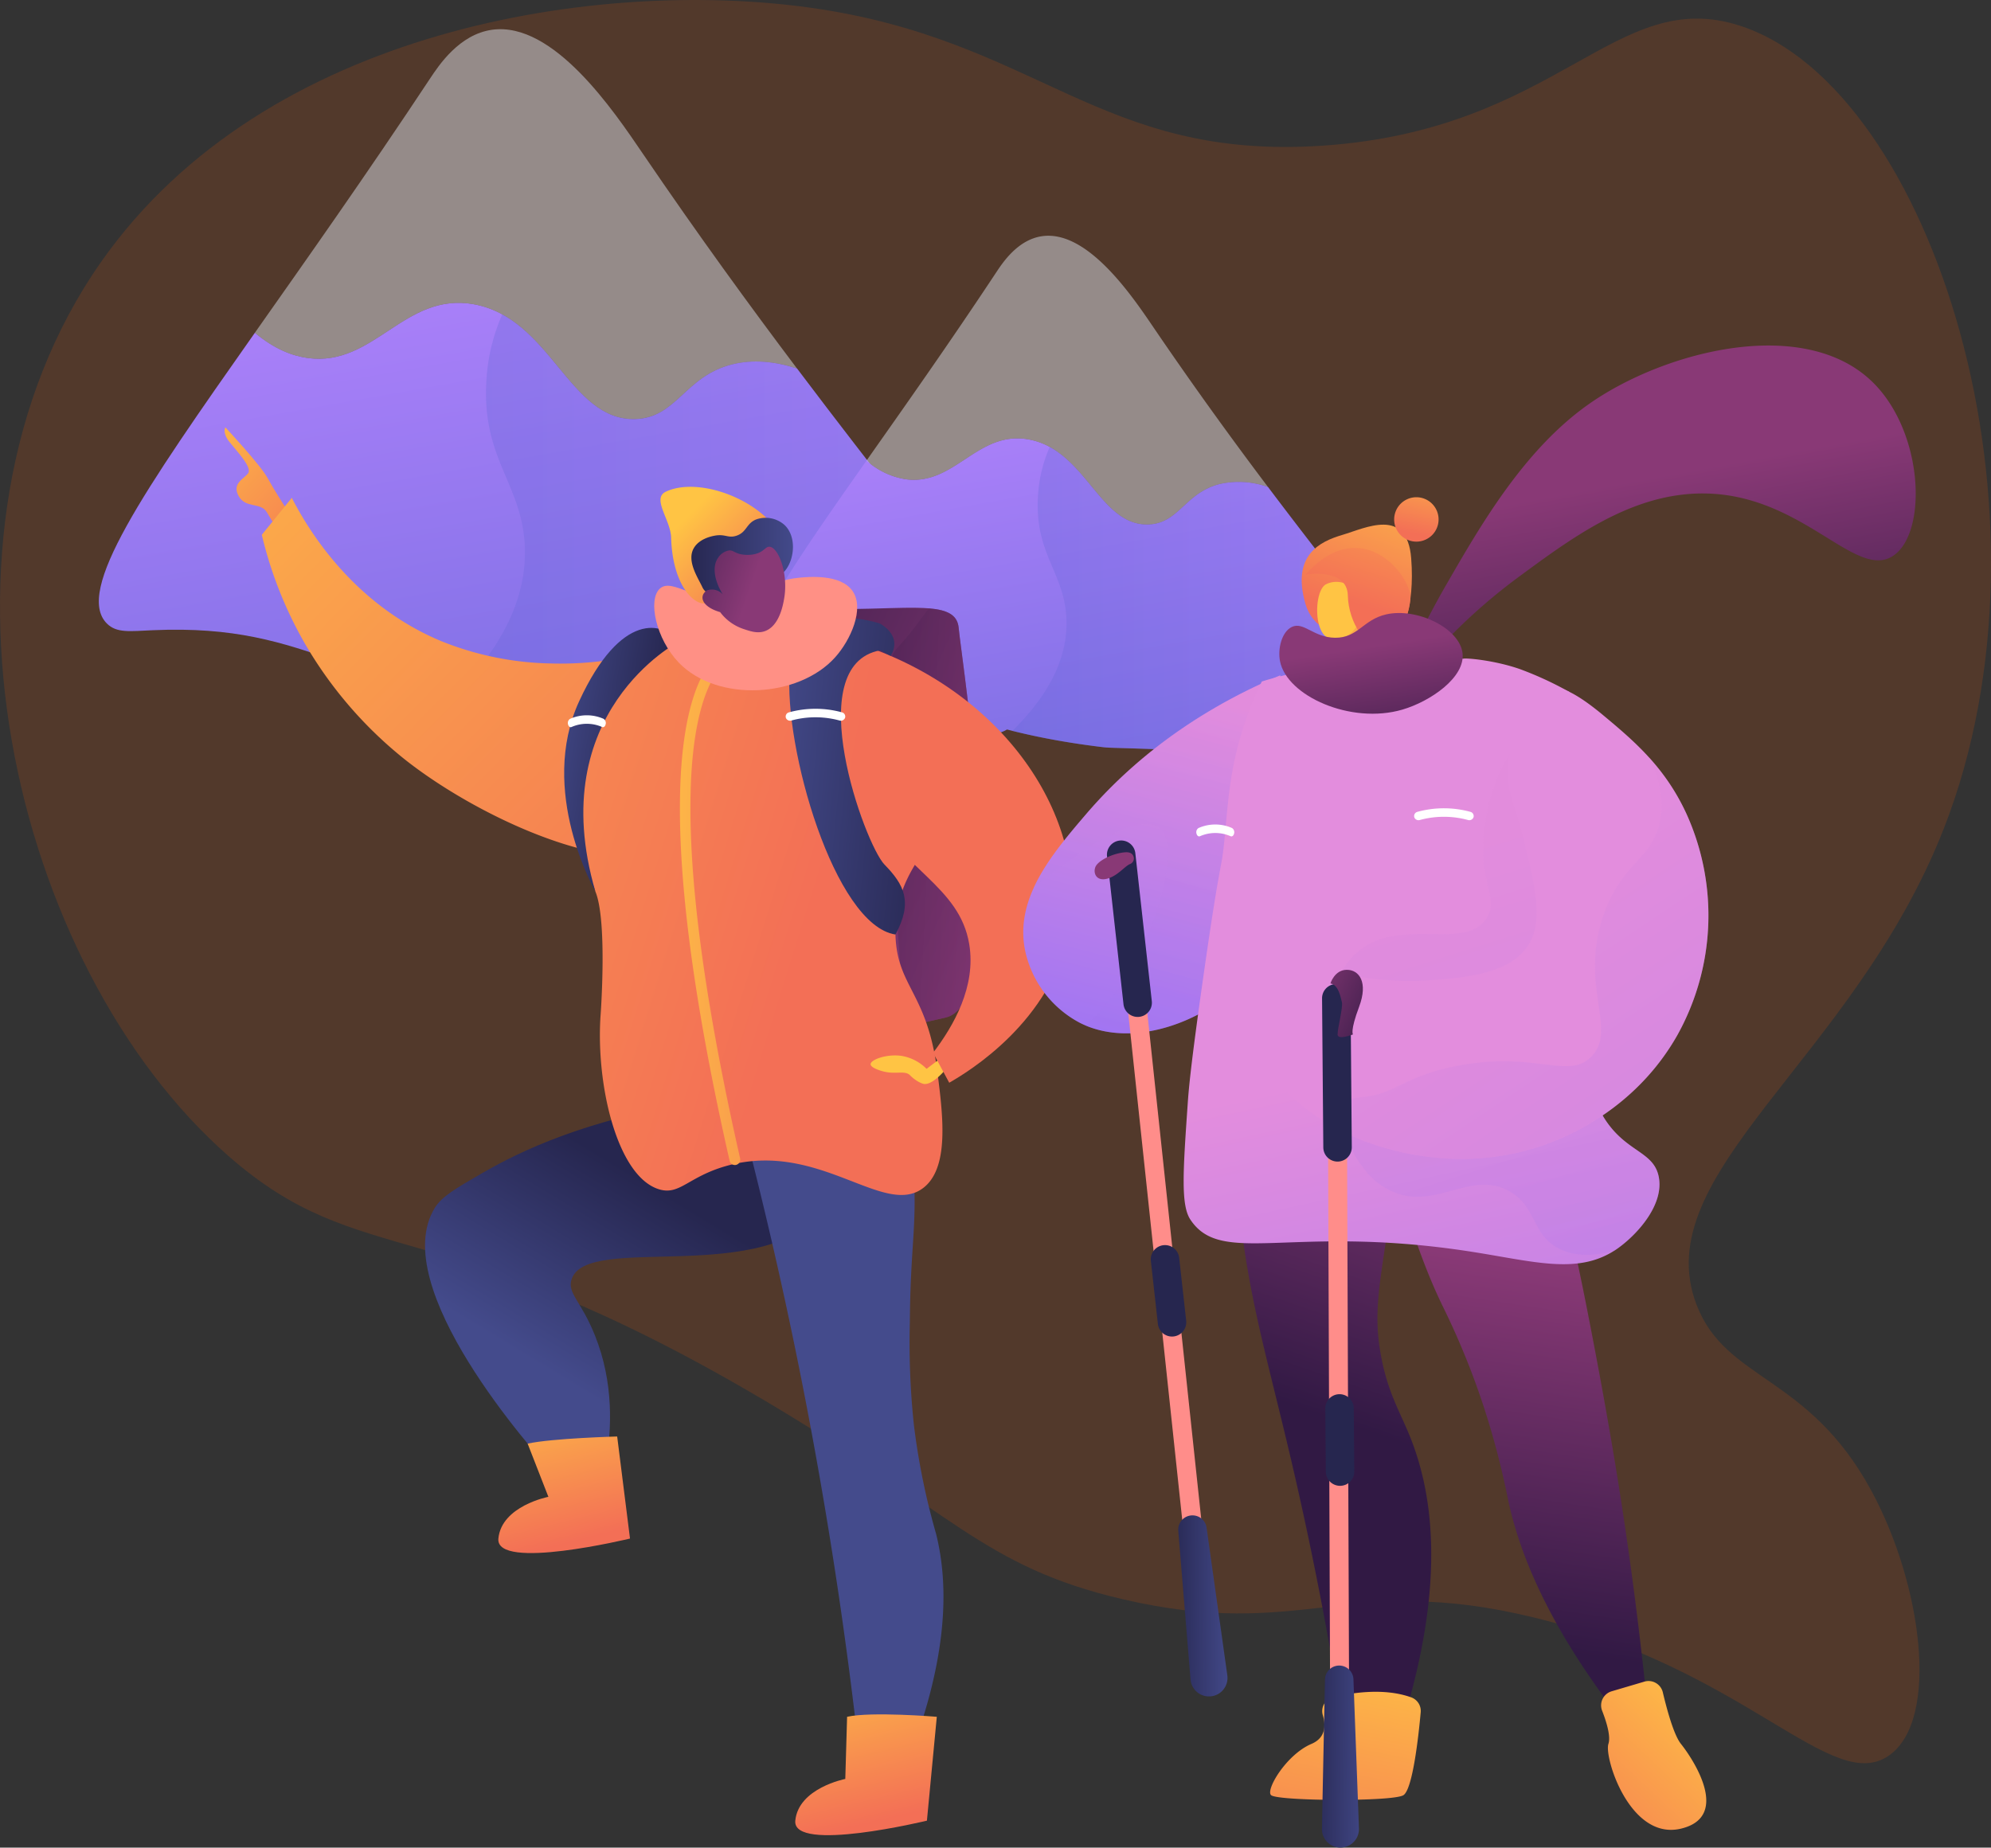 <svg id="Group_17159" data-name="Group 17159" xmlns="http://www.w3.org/2000/svg" xmlns:xlink="http://www.w3.org/1999/xlink" width="515.253" height="478.261" viewBox="0 0 515.253 478.261">
  <rect x="0" y="0" width="515.253" height="478.261" fill="#333333" stroke="none"/>
  <defs>
    <linearGradient id="linear-gradient" x1="0.223" y1="0.037" x2="0.828" y2="1.585" gradientUnits="objectBoundingBox">
      <stop offset="0" stop-color="#aa80f9"/>
      <stop offset="0.996" stop-color="#6165d7"/>
    </linearGradient>
    <linearGradient id="linear-gradient-2" x1="1" y1="0.5" x2="0" y2="0.5" xlink:href="#linear-gradient"/>
    <linearGradient id="linear-gradient-7" x1="0.235" y1="0.655" x2="0.537" y2="0.239" gradientUnits="objectBoundingBox">
      <stop offset="0" stop-color="#444b8c"/>
      <stop offset="0.996" stop-color="#26264f"/>
    </linearGradient>
    <linearGradient id="linear-gradient-8" x1="-0.03" y1="0.184" x2="0.924" y2="0.71" gradientUnits="objectBoundingBox">
      <stop offset="0" stop-color="#311944"/>
      <stop offset="1" stop-color="#893976"/>
    </linearGradient>
    <linearGradient id="linear-gradient-9" x1="-0.661" y1="0.338" x2="1.352" y2="0.651" xlink:href="#linear-gradient-8"/>
    <linearGradient id="linear-gradient-10" x1="-9.032" y1="-6.601" x2="-10.311" y2="2.562" xlink:href="#linear-gradient-8"/>
    <linearGradient id="linear-gradient-11" x1="-37.124" y1="1.793" x2="-37.186" y2="-2.385" gradientUnits="objectBoundingBox">
      <stop offset="0" stop-color="#ffc444"/>
      <stop offset="0.996" stop-color="#f36f56"/>
    </linearGradient>
    <linearGradient id="linear-gradient-12" x1="-3.045" y1="0.5" x2="-4.045" y2="0.5" xlink:href="#linear-gradient-7"/>
    <linearGradient id="linear-gradient-13" x1="-0.174" y1="-0.563" x2="1.258" y2="1.746" xlink:href="#linear-gradient-11"/>
    <linearGradient id="linear-gradient-14" x1="-0.607" y1="-0.428" x2="1.24" y2="1.08" xlink:href="#linear-gradient-11"/>
    <linearGradient id="linear-gradient-15" x1="-1.672" y1="-0.474" x2="0.571" y2="0.544" xlink:href="#linear-gradient-11"/>
    <linearGradient id="linear-gradient-16" x1="-12.074" y1="0.5" x2="-13.074" y2="0.5" xlink:href="#linear-gradient-11"/>
    <linearGradient id="linear-gradient-17" x1="-3.597" y1="-0.812" x2="0.05" y2="0.415" xlink:href="#linear-gradient-11"/>
    <linearGradient id="linear-gradient-18" x1="-0.179" y1="0.243" x2="1.305" y2="0.638" xlink:href="#linear-gradient-7"/>
    <linearGradient id="linear-gradient-19" x1="0.03" y1="0.331" x2="0.809" y2="0.577" xlink:href="#linear-gradient-7"/>
    <linearGradient id="linear-gradient-20" x1="-0.25" y1="0.333" x2="2.787" y2="0.771" xlink:href="#linear-gradient-11"/>
    <linearGradient id="linear-gradient-21" x1="0.582" y1="1.472" x2="0.69" y2="3.043" gradientUnits="objectBoundingBox">
      <stop offset="0" stop-color="#ff9085"/>
      <stop offset="1" stop-color="#fb6fbb"/>
    </linearGradient>
    <linearGradient id="linear-gradient-22" x1="0.262" y1="0.308" x2="0.931" y2="0.965" gradientUnits="objectBoundingBox">
      <stop offset="0" stop-color="#ffc444"/>
      <stop offset="0.888" stop-color="#f47854"/>
      <stop offset="0.996" stop-color="#f36f56"/>
    </linearGradient>
    <linearGradient id="linear-gradient-23" x1="1" y1="0.5" x2="0" y2="0.5" xlink:href="#linear-gradient-7"/>
    <linearGradient id="linear-gradient-24" x1="-0.802" y1="0" x2="0.583" y2="0.457" xlink:href="#linear-gradient-8"/>
    <linearGradient id="linear-gradient-25" x1="0.18" y1="-0.576" x2="0.662" y2="0.986" xlink:href="#linear-gradient-11"/>
    <linearGradient id="linear-gradient-26" x1="0.118" y1="-0.591" x2="0.633" y2="1.018" xlink:href="#linear-gradient-11"/>
    <linearGradient id="linear-gradient-29" x1="0.674" y1="1.293" x2="0.448" y2="0.483" xlink:href="#linear-gradient-8"/>
    <linearGradient id="linear-gradient-30" x1="0.769" y1="-0.453" x2="0.432" y2="0.77" xlink:href="#linear-gradient-11"/>
    <linearGradient id="linear-gradient-32" x1="9.708" y1="-3.524" x2="9.475" y2="6.387" xlink:href="#linear-gradient-7"/>
    <linearGradient id="linear-gradient-33" x1="2.983" y1="-1.189" x2="2.683" y2="2.684" xlink:href="#linear-gradient-7"/>
    <linearGradient id="linear-gradient-34" x1="4.487" y1="0.957" x2="4.537" y2="0.445" xlink:href="#linear-gradient-8"/>
    <linearGradient id="linear-gradient-35" x1="2.052" y1="0.99" x2="2.086" y2="0.442" xlink:href="#linear-gradient-8"/>
    <linearGradient id="linear-gradient-36" x1="0.614" y1="0.021" x2="0.41" y2="1.147" gradientUnits="objectBoundingBox">
      <stop offset="0.004" stop-color="#e38ddd"/>
      <stop offset="1" stop-color="#9571f6"/>
    </linearGradient>
    <linearGradient id="linear-gradient-37" x1="0.608" y1="0.022" x2="0.396" y2="1.148" xlink:href="#linear-gradient-36"/>
    <linearGradient id="linear-gradient-38" x1="0.462" y1="0.649" x2="0.66" y2="1.827" xlink:href="#linear-gradient-36"/>
    <linearGradient id="linear-gradient-39" x1="0.387" y1="0.192" x2="0.672" y2="1.573" xlink:href="#linear-gradient-36"/>
    <linearGradient id="linear-gradient-40" x1="0.74" y1="0.909" x2="1.301" y2="1.9" xlink:href="#linear-gradient-36"/>
    <linearGradient id="linear-gradient-41" x1="0.565" y1="1.168" x2="0.071" y2="-1.394" xlink:href="#linear-gradient-22"/>
    <linearGradient id="linear-gradient-42" x1="0.591" y1="-0.317" x2="0.911" y2="-3.147" xlink:href="#linear-gradient-22"/>
    <linearGradient id="linear-gradient-43" x1="0.362" y1="0.343" x2="1.096" y2="1.508" xlink:href="#linear-gradient-36"/>
    <linearGradient id="linear-gradient-44" x1="0.852" y1="-1.124" x2="0.429" y2="0.828" xlink:href="#linear-gradient-11"/>
    <linearGradient id="linear-gradient-45" x1="0.789" y1="-0.758" x2="0.436" y2="0.669" gradientUnits="objectBoundingBox">
      <stop offset="0" stop-color="#ffc444"/>
      <stop offset="0.864" stop-color="#f57a54"/>
      <stop offset="0.996" stop-color="#f36f56"/>
    </linearGradient>
    <linearGradient id="linear-gradient-46" x1="0.756" y1="1.46" x2="0.477" y2="0.336" xlink:href="#linear-gradient-8"/>
    <linearGradient id="linear-gradient-47" x1="0.886" y1="-0.227" x2="-0.075" y2="1.566" xlink:href="#linear-gradient-45"/>
    <linearGradient id="linear-gradient-48" x1="0.835" y1="-0.488" x2="0.131" y2="2.1" xlink:href="#linear-gradient-45"/>
    <linearGradient id="linear-gradient-51" x1="8.281" y1="0.02" x2="6.99" y2="0.02" xlink:href="#linear-gradient-7"/>
    <linearGradient id="linear-gradient-52" x1="1.124" y1="0.516" x2="-0.223" y2="0.484" xlink:href="#linear-gradient-7"/>
    <linearGradient id="linear-gradient-53" x1="11.022" y1="-0.481" x2="9.866" y2="-0.481" xlink:href="#linear-gradient-7"/>
    <linearGradient id="linear-gradient-54" x1="28.412" y1="-0.83" x2="26.458" y2="-0.83" xlink:href="#linear-gradient-7"/>
    <linearGradient id="linear-gradient-55" x1="1.352" y1="0.534" x2="-0.413" y2="0.465" xlink:href="#linear-gradient-7"/>
    <linearGradient id="linear-gradient-56" x1="31.215" y1="-2.15" x2="29.8" y2="-2.15" xlink:href="#linear-gradient-7"/>
    <linearGradient id="linear-gradient-57" x1="-7.798" y1="7.467" x2="-8.315" y2="8.748" gradientUnits="objectBoundingBox">
      <stop offset="0" stop-color="#893976"/>
      <stop offset="1" stop-color="#311944"/>
    </linearGradient>
    <linearGradient id="linear-gradient-58" x1="-0.483" y1="-0.385" x2="1.35" y2="1.229" xlink:href="#linear-gradient-57"/>
  </defs>
  <path id="Path_18434" data-name="Path 18434" d="M841.275,909.38c-14.807,10.49-36.879-22.331-92.175-35.741-47.994-11.639-59.707,6.214-106.282-4.7-36.216-8.489-44.049-22.779-93.115-51.731-84.327-49.757-103.5-32.514-138.262-63.017-55.894-49.054-82.572-160.588-32.919-231.377C421.285,461.845,507.8,449.44,561.93,456.973c59.156,8.231,74.812,39.6,132.619,35.741,61.343-4.1,75.759-41.568,108.164-31.038,49.666,16.139,84.53,126.493,52.671,207.863-23.4,59.769-77.036,89.171-63.958,123.213,7.6,19.777,28.83,18,45.147,47.968C849.7,864.832,854.487,900.021,841.275,909.38Z" transform="translate(-352.368 -455)" fill="#f75c02" opacity="0.16"/>
  <g id="Group_15364" data-name="Group 15364" transform="translate(25.577 7.558)">
    <path id="Path_18435" data-name="Path 18435" d="M1859.674,921.071c5.067,4.255,9.71,6,13.718,6.542,17.175,2.311,25.01-17.168,42.943-13.921,19.953,3.613,24.664,30.056,41.621,29.722,10.894-.214,12.882-11.1,25.252-14.17,5.334-1.324,10.98-.8,16.76,1.077,42.36,56.251,66.02,80.5,55.687,92.228-3.19,3.619-7.178,3.21-47.912,1.372-67.139-3.029-60.816-2.094-66.52-2.8-58.8-7.273-65.955-24.894-107.9-23.055-6.047.265-9.431.793-11.958-1.737C1813.014,987.967,1830.656,962.313,1859.674,921.071Z" transform="translate(-1819.29 -842.493)" fill="url(#linear-gradient)"/>
    <path id="Path_18436" data-name="Path 18436" d="M2282.511,585.942c-12.369,3.071-14.358,13.955-25.252,14.169-16.957.334-21.668-26.109-41.621-29.722-17.933-3.247-25.767,16.232-42.943,13.921-4.007-.539-8.651-2.287-13.718-6.542,13.131-18.661,28.678-40.638,45.308-65.763,2.285-3.452,7.577-11.474,16.065-12.665,15.928-2.235,31.594,21.141,39.031,32.075,14.5,21.321,27.918,39.709,39.889,55.6C2293.491,585.142,2287.845,584.618,2282.511,585.942Z" transform="translate(-2118.594 -499.19)" fill="#d8dee8" opacity="0.5"/>
    <g id="Group_15362" data-name="Group 15362" transform="translate(91.342 73.821)">
      <path id="Path_18437" data-name="Path 18437" d="M1838.188,990.925c-.647-16.181-11.064-22.506-9.964-42.611a49.367,49.367,0,0,1,4.125-17.518c14.108,7.717,19.611,27.389,34.264,27.1,10.894-.214,12.882-11.1,25.252-14.17,5.334-1.324,10.98-.8,16.76,1.077,42.36,56.251,66.02,80.5,55.687,92.228-3.19,3.618-7.178,3.21-47.912,1.372-67.139-3.029-60.816-2.094-66.52-2.8a255.722,255.722,0,0,1-30.59-5.545C1834.74,1014.861,1838.612,1001.554,1838.188,990.925Z" transform="translate(-1819.29 -930.796)" opacity="0.3" fill="url(#linear-gradient-2)" style="mix-blend-mode: multiply;isolation: isolate"/>
    </g>
    <g id="Group_15363" data-name="Group 15363" transform="translate(104.402 4.49)">
      <path id="Path_18438" data-name="Path 18438" d="M2171.076,525.439c10.254,6.944,19.2,20.258,24.289,27.735,14.5,21.321,27.918,39.709,39.889,55.6-5.78-1.876-11.426-2.4-16.76-1.077-12.369,3.071-14.358,13.956-25.252,14.17-14.653.288-20.156-19.383-34.264-27.1,7.029-15.992,20.516-24.7,21.13-42.374C2180.35,545.448,2178.614,536.393,2171.076,525.439Z" transform="translate(-2158.978 -525.439)" opacity="0.3" fill="url(#linear-gradient-2)" style="mix-blend-mode: multiply;isolation: isolate"/>
    </g>
  </g>
  <g id="Group_15367" data-name="Group 15367" transform="translate(194.351 61.026)">
    <path id="Path_18439" data-name="Path 18439" d="M1224.683,1124.21a19.776,19.776,0,0,0,10.158,4.844c12.719,1.711,18.52-12.713,31.8-10.309,14.776,2.676,18.264,22.257,30.821,22.01,8.067-.159,9.54-8.219,18.7-10.493a22.416,22.416,0,0,1,12.411.8c31.368,41.654,48.889,59.615,41.237,68.3-2.362,2.68-5.316,2.377-35.48,1.016-49.717-2.243-45.035-1.551-49.259-2.073-43.543-5.386-48.841-18.435-79.9-17.073-4.478.2-6.984.588-8.855-1.286C1190.131,1173.747,1203.194,1154.75,1224.683,1124.21Z" transform="translate(-1194.778 -1066.022)" fill="url(#linear-gradient)"/>
    <path id="Path_18440" data-name="Path 18440" d="M1537.8,876.041c-9.16,2.274-10.632,10.334-18.7,10.493-12.557.247-16.045-19.334-30.821-22.009-13.28-2.4-19.081,12.02-31.8,10.309a19.778,19.778,0,0,1-10.158-4.845c9.723-13.819,21.236-30.093,33.552-48.7,1.692-2.556,5.61-8.5,11.9-9.379,11.8-1.655,23.4,15.655,28.9,23.752,10.741,15.788,20.674,29.405,29.538,41.175A22.42,22.42,0,0,0,1537.8,876.041Z" transform="translate(-1416.417 -811.8)" fill="#d8dee8" opacity="0.5"/>
    <g id="Group_15365" data-name="Group 15365" transform="translate(67.64 54.665)">
      <path id="Path_18441" data-name="Path 18441" d="M1208.772,1175.938c-.479-11.982-8.193-16.666-7.378-31.554a36.551,36.551,0,0,1,3.055-12.972c10.447,5.714,14.522,20.281,25.373,20.068,8.067-.159,9.54-8.219,18.7-10.493a22.418,22.418,0,0,1,12.411.8c31.368,41.654,48.889,59.615,41.237,68.3-2.362,2.679-5.315,2.377-35.48,1.016-49.717-2.243-45.035-1.551-49.259-2.073a189.35,189.35,0,0,1-22.653-4.106C1206.219,1193.662,1209.086,1183.808,1208.772,1175.938Z" transform="translate(-1194.778 -1131.411)" opacity="0.3" fill="url(#linear-gradient-2)" style="mix-blend-mode: multiply;isolation: isolate"/>
    </g>
    <g id="Group_15366" data-name="Group 15366" transform="translate(77.311 3.325)">
      <path id="Path_18442" data-name="Path 18442" d="M1455.281,831.238c7.594,5.143,14.219,15,17.986,20.538,10.741,15.788,20.674,29.4,29.538,41.175a22.418,22.418,0,0,0-12.411-.8c-9.16,2.274-10.632,10.334-18.7,10.493-10.851.213-14.926-14.353-25.373-20.068,5.206-11.842,15.193-18.294,15.648-31.378C1462.148,846.055,1460.863,839.349,1455.281,831.238Z" transform="translate(-1446.322 -831.238)" opacity="0.3" fill="url(#linear-gradient-2)" style="mix-blend-mode: multiply;isolation: isolate"/>
    </g>
  </g>
  <g id="Group_15371" data-name="Group 15371" transform="translate(58.125 110.63)">
    <path id="Path_18443" data-name="Path 18443" d="M2153.167,2106.98c-28.514,4.792-44.89,12.545-55.105,18.435-7.005,4.039-10.544,6.118-12.339,9.007-12.654,20.385,25.538,63.155,30.7,68.84l13.489-2.326c1.592-9.046,2.16-21.141-2.791-33.49-3.56-8.88-7.156-10.863-6.047-14.419,3.858-12.362,50.2,2.363,66.048-18.605,6.17-8.163,7.1-20.918,1.861-26.978C2184.186,2101.9,2173.781,2103.516,2153.167,2106.98Z" transform="translate(-2031.297 -1932.439)" fill="url(#linear-gradient-7)"/>
    <g id="Group_15368" data-name="Group 15368" transform="translate(110.575 46.336)">
      <path id="Path_18444" data-name="Path 18444" d="M1889.665,1479.149c10.655,10.03,37.929,6.092,57.009,2.078,3.431-.709,6.6-1.436,9.354-2.078,18.09-4.225,4.157-92.1,3.354-100.854-.3-3.371-2.923-4.647-7.638-5.053-7.537-.642-20.414.938-37.744-.278-28.17-1.969-32.606,8.965-32.606,8.965C1879.778,1386.095,1877.1,1467.32,1889.665,1479.149Z" transform="translate(-1879.985 -1372.727)" fill="url(#linear-gradient-8)"/>
      <path id="Path_18445" data-name="Path 18445" d="M1880.529,1400.813c.474,16-.667,69.37,3.946,82.915,3.431-.71,6.6-1.436,9.354-2.079,18.09-4.224,4.157-92.1,3.354-100.853-.3-3.371-2.923-4.647-7.638-5.053a20.418,20.418,0,0,0-1.7,2.121C1877.995,1391.806,1879.964,1381.945,1880.529,1400.813Z" transform="translate(-1817.788 -1375.227)" opacity="0.5" fill="url(#linear-gradient-9)" style="mix-blend-mode: multiply;isolation: isolate"/>
    </g>
    <path id="Path_18446" data-name="Path 18446" d="M2029.245,3147.284a55.579,55.579,0,0,1,1.35,7.223c.042,1.922-21.1,4.6-21.428,3.183s3.21-3.991,5.765-5,10.05-3.774,10.05-3.774Z" transform="translate(-1856.838 -2797.432)" fill="url(#linear-gradient-10)"/>
    <path id="Path_18447" data-name="Path 18447" d="M2012.346,3114.832l1.212,6.626s2.6,1.432,4.666,0l.5-7.358Z" transform="translate(-1845.518 -2769.923)" fill="url(#linear-gradient-11)"/>
    <path id="Path_18448" data-name="Path 18448" d="M1937.358,2064.645c6.616,24.736,12.835,51.279,18.292,79.52,6.588,34.1,11.231,66.371,14.449,96.422l10.974-.567c12.1-29.6,11.436-48.966,8.356-61.359a182.16,182.16,0,0,1-5.75-28.234,201.049,201.049,0,0,1-1.046-26.541c.138-19.969,1.887-24.466.973-39.658-.858-14.258-1.376-21.466-5.777-25.345C1966.235,2048.665,1939.392,2063.5,1937.358,2064.645Z" transform="translate(-1805.298 -1892.227)" fill="url(#linear-gradient-12)"/>
    <path id="Path_18449" data-name="Path 18449" d="M2948.373,1122.649s-2.933-4.508-4.75-7.823-10.862-13.012-10.862-13.012-.89,1.312,1.024,3.737,6.028,6.662,4.84,8.169-4.229,2.64-2.431,5.88,5.643,1.522,7.267,4.138,3.273,5.458,3.273,5.458Z" transform="translate(-2932.554 -1101.814)" fill="url(#linear-gradient-13)"/>
    <path id="Path_18450" data-name="Path 18450" d="M2299.214,1208.417l-7.761,9.569a105.055,105.055,0,0,0,10.9,27.731,107.164,107.164,0,0,0,26.5,30.728c20.946,16.406,60.341,33.65,73.731,19.675,11.948-12.47-2.285-44.085-4.92-49.769a86.136,86.136,0,0,1-31.18,4.946,79.636,79.636,0,0,1-28.636-5.8C2314.549,1235.772,2303.031,1215.847,2299.214,1208.417Z" transform="translate(-2281.824 -1190.184)" fill="url(#linear-gradient-14)"/>
    <path id="Path_18451" data-name="Path 18451" d="M1927.132,1562.7c-10.8-3.462-16.308-27.307-14.992-45.23,0,0,1.78-24.255-1.359-31.812-.134-.321-1.034-2.886-2.334-6.358a32.151,32.151,0,0,1-1.242-4.285,57.033,57.033,0,0,1,.124-23.347c2.015-9.99,4.136-21.053,12.972-27.206,5.107-3.556,12.447-3.829,26.918-4.23,17.9-.5,26.844-.744,33.769,2.222,1.013.435,22.112,9.811,24.94,27.624,2.937,18.5-18.082,24.5-17.493,46.714.359,13.539,8.2,14.909,10.821,35.343,1.463,11.393,3.232,25.176-3.741,30.338-10.225,7.569-26.97-12.488-50.794-5.791C1934.724,1559.488,1932.591,1564.448,1927.132,1562.7Z" transform="translate(-1814.824 -1365.516)" fill="url(#linear-gradient-15)"/>
    <path id="Path_18452" data-name="Path 18452" d="M1953.22,2051.44l-4.785,3.624a11.848,11.848,0,0,0-6.585-3.372c-3.752-.515-7.892.987-7.9,2.171,0,.949,2.65,1.693,3.061,1.809,3.312.929,5.621-.248,7.025.941a9.873,9.873,0,0,0,2.52,1.908,7.213,7.213,0,0,0,.938.393c2.214.662,5.6-3.371,5.889-3.722Z" transform="translate(-1766.769 -1889.018)" fill="url(#linear-gradient-16)"/>
    <path id="Path_18453" data-name="Path 18453" d="M1748.417,1468.451c-4.348-8.445-7.947-21.618-3.777-41.945,39.163,11.917,61.366,45.828,56.059,74.546-4.375,23.674-26.144,36.779-31.011,39.559l-4.175-7.752c5.338-7,11.17-17.177,9.353-28.116C1772.348,1489.579,1757.22,1485.547,1748.417,1468.451Z" transform="translate(-1582.162 -1370.972)" fill="url(#linear-gradient-17)"/>
    <path id="Path_18454" data-name="Path 18454" d="M2019.183,1391.841s-21.687-7.6-23.377,12.111,11.533,65.943,27.334,68.361c4.58-8.45,2.239-12.9-2.831-18.1s-21.969-51.643-1.126-55.46l2.679,1.421S2025.379,1395.608,2019.183,1391.841Z" transform="translate(-1849.53 -1341.04)" fill="url(#linear-gradient-18)"/>
    <path id="Path_18455" data-name="Path 18455" d="M2367.983,1408.9s-35.043,18.242-21.483,64.6c0,0-14.974-25.964-4.155-49.341S2364.253,1403.677,2367.983,1408.9Z" transform="translate(-2250.544 -1353.369)" fill="url(#linear-gradient-19)"/>
    <path id="Path_18456" data-name="Path 18456" d="M2085.987,1530a1.162,1.162,0,0,0,1.417.723,23.7,23.7,0,0,1,12.5,0,1.162,1.162,0,0,0,1.417-.723h0a1.123,1.123,0,0,0-.838-1.4,25.9,25.9,0,0,0-13.654,0,1.122,1.122,0,0,0-.838,1.4Z" transform="translate(-1940.745 -1454.843)" fill="#fff"/>
    <path id="Path_18457" data-name="Path 18457" d="M2448.352,1539.875c.122.576.523.886.9.723a9.817,9.817,0,0,1,7.939,0c.376.16.779-.146.9-.723h0a1.27,1.27,0,0,0-.532-1.4,10.726,10.726,0,0,0-8.675,0,1.268,1.268,0,0,0-.531,1.4Z" transform="translate(-2359.482 -1463.033)" fill="#fff"/>
    <path id="Path_18458" data-name="Path 18458" d="M2259,1565.95a1.374,1.374,0,0,0,.31-.035,1.4,1.4,0,0,0,1.052-1.669c-19.851-87.512-12.389-116.313-6.174-125.692,2.6-3.928,5-4.4,5.029-4.4a1.409,1.409,0,0,0,1.148-1.592,1.383,1.383,0,0,0-1.55-1.169c-.345.047-3.465.589-6.69,5.235-6.636,9.559-14.742,38.929,5.516,128.238A1.4,1.4,0,0,0,2259,1565.95Z" transform="translate(-2126.946 -1375.01)" fill="url(#linear-gradient-20)"/>
    <path id="Path_18459" data-name="Path 18459" d="M2114.734,1348.959c4.005-4.473,7.618-12.537,4.535-17.094s-11.538-3.723-13.954-3.489c-7.445.722-8.342,4-15,5.233-11.125,2.054-17.562-5.455-20.931-2.442-3.239,2.9-.973,13.13,4.883,19.187C2084.262,1360.689,2105.312,1359.482,2114.734,1348.959Z" transform="translate(-1956.72 -1289.452)" fill="url(#linear-gradient-21)"/>
    <path id="Path_18460" data-name="Path 18460" d="M2207.319,1218.089a10.832,10.832,0,0,0,3.569-17.276c-6.711-7.251-19.778-11.244-27.064-7.766-3.67,1.753,1.276,7.291,1.4,11.861.235,8.926,3.4,15.055,7.1,16.745C2194.99,1222.875,2201.379,1220.7,2207.319,1218.089Z" transform="translate(-2069.666 -1176.387)" fill="url(#linear-gradient-22)"/>
    <g id="Group_15370" data-name="Group 15370" transform="translate(120.801 23.394)">
      <g id="Group_15369" data-name="Group 15369" transform="translate(0)">
        <path id="Path_18461" data-name="Path 18461" d="M2189.439,1252.167c2.424-3.034,2.857-8.911-.32-11.775a7.347,7.347,0,0,0-7.3-1.347c-2.558,1.057-2.382,3.308-5.065,4.2-2.169.722-2.9-.546-5.705,0-.738.144-3.836.746-5.278,3.126-2.019,3.332,1.017,7.713,2.177,10.212.575,1.237,1.639,1.625,2.617,2.536,1.355,1.265,3.475,3.276,6.932,6.642a22.574,22.574,0,0,1,1.39-3.772,21.14,21.14,0,0,1,2.859-4.481C2184.939,1253.824,2187.335,1254.8,2189.439,1252.167Z" transform="translate(-2165.097 -1238.593)" fill="url(#linear-gradient-23)"/>
        <path id="Path_18462" data-name="Path 18462" d="M2181.387,1299.381a12.482,12.482,0,0,0,6.133,4.395c1.535.5,3.467,1.22,5.414.539,3.808-1.332,4.749-6.878,5.031-8.543,1.082-6.376-1.465-13.157-3.8-13.313-1.086-.073-1.383,1.332-3.8,1.9a8.879,8.879,0,0,1-3.8,0c-1.542-.391-1.832-1.006-2.853-.951a4.241,4.241,0,0,0-2.853,1.9c-1.572,2.177-1.015,5.906,1.209,9.474a3.818,3.818,0,0,0-4.021-1.053,2.5,2.5,0,0,0-.935.872C2176.111,1296.289,2177.707,1298.321,2181.387,1299.381Z" transform="translate(-2173.944 -1274.954)" fill="url(#linear-gradient-24)"/>
      </g>
    </g>
    <path id="Path_18463" data-name="Path 18463" d="M1984.077,3050.231s-16.893-1.4-23.214,0l-.467,16.086s-12.118,2.343-12.94,10.8,34.063,0,34.063,0Z" transform="translate(-1799.767 -2716.464)" fill="url(#linear-gradient-25)"/>
    <path id="Path_18464" data-name="Path 18464" d="M2442.407,2629.022s-16.852.453-23.173,1.849l5.368,13.768s-12.118,2.344-12.94,10.8,34.063,0,34.063,0Z" transform="translate(-2340.812 -2367.812)" fill="url(#linear-gradient-26)"/>
  </g>
  <g id="Group_15376" data-name="Group 15376" transform="translate(264.807 89.438)">
    <g id="Group_15372" data-name="Group 15372" transform="translate(66.532 95.795)">
      <path id="Path_18465" data-name="Path 18465" d="M938.766,1644.421c10.655,10.03,37.93,6.092,57.009,2.078,3.43-.709,6.6-1.437,9.354-2.078,18.09-4.225,4.157-92.1,3.354-100.854-.3-3.371-2.924-4.647-7.638-5.053-7.537-.642-20.414.938-37.744-.279-28.171-1.969-32.606,8.965-32.606,8.965C928.88,1551.366,926.2,1632.591,938.766,1644.421Z" transform="translate(-929.087 -1537.998)" fill="url(#linear-gradient-8)"/>
      <path id="Path_18466" data-name="Path 18466" d="M929.631,1566.084c.473,16-.667,69.37,3.946,82.915,3.43-.709,6.6-1.436,9.354-2.078,18.09-4.224,4.157-92.1,3.354-100.853-.3-3.372-2.924-4.647-7.638-5.053a20.374,20.374,0,0,0-1.7,2.121C927.1,1557.077,929.065,1547.216,929.631,1566.084Z" transform="translate(-866.889 -1540.498)" opacity="0.5" fill="url(#linear-gradient-9)" style="mix-blend-mode: multiply;isolation: isolate"/>
    </g>
    <g id="Group_15373" data-name="Group 15373" transform="translate(0 0)">
      <path id="Path_18467" data-name="Path 18467" d="M466.29,1055.888c1.863-3.971,4.636-9.566,8.372-16.047,9-15.6,20.3-35.221,37.211-46.979,19.66-13.672,55.641-22.8,73.258-5.349,13.189,13.068,14.1,39.068,5.116,44.885-10.2,6.607-24.756-18.268-52.792-16.047-16.687,1.322-30.722,11.654-43.955,21.4a147.93,147.93,0,0,0-22.094,20Z" transform="translate(-365.196 -977.914)" fill="url(#linear-gradient-29)"/>
      <path id="Path_18468" data-name="Path 18468" d="M1239.136,1251.68c5.919-1.744,16.755-7.326,17.8,6.041s-2.791,19.17-2.791,19.17l-.349,1.583s-20.581,3.656-24.219-8.921S1233.216,1253.424,1239.136,1251.68Z" transform="translate(-1156.542 -1202.661)" fill="url(#linear-gradient-30)"/>
      <path id="Path_18469" data-name="Path 18469" d="M829.258,1338.848c4.016,16.064-13.525,36.63-32.443,42.559-27.253,8.543-55.467-13.885-66.979-31.047-3.772-5.623-6.68-14.229-12.5-31.441-2.893-8.56-4.28-13.876-1.456-18.1a12.24,12.24,0,0,1,12.21-4.884c6.776,1.558,6.79,9.6,12.21,15.349,12.344,13.1,35.2-4.282,63.839,6.279C808.98,1319.353,825.948,1325.61,829.258,1338.848Z" transform="translate(-641.301 -1241.339)" fill="url(#linear-gradient-23)"/>
      <path id="Path_18470" data-name="Path 18470" d="M1285.956,3118.277s.635,5.049.209,6.741-15.108,2.914-20.091,2.326,2.968-5.679,6.143-6.634S1285.956,3118.277,1285.956,3118.277Z" transform="translate(-1191.87 -2752.194)" fill="url(#linear-gradient-32)"/>
      <path id="Path_18471" data-name="Path 18471" d="M1265.332,3066.832l1.547,10.131s3.946,1.773,5.843.021l.209-10.605Z" transform="translate(-1178.637 -2709.173)" fill="#76326b"/>
      <path id="Path_18472" data-name="Path 18472" d="M815.973,3063.13s-3.115,2.312-2.284,5.08,8.1,13.862,13.28,17.01,3.556-3.411,2.049-7.5-5.359-13.086-6.863-14.594S815.973,3063.13,815.973,3063.13Z" transform="translate(-658.936 -2705.925)" fill="url(#linear-gradient-33)"/>
      <path id="Path_18473" data-name="Path 18473" d="M842.9,3001.306c1.506,4.2,2.954,7.649,4.087,10.195,2.507,5.631,3.877,7.743,5.428,9.576,1.353,1.6,4.556,5,5.417,4.433s-1.469-4.714-5.986-16.837c-.656-1.76-2.727-7.366-2.727-7.366H842.9Z" transform="translate(-691.467 -2655.23)" fill="#76326b"/>
      <path id="Path_18474" data-name="Path 18474" d="M1200.68,1974.409a262.263,262.263,0,0,0-.564,46.8c2.009,25.893,7.187,42.278,13.68,69.887,3.968,16.873,9.315,41.706,14.154,72.763a13.657,13.657,0,0,0,8.678,1.7,13.187,13.187,0,0,0,5.214-1.98c12.7-38.794,8.946-62.834,2.819-77.811-2.612-6.385-5.778-11.422-7.47-21.236-2.239-12.983.529-20.243,4.478-50.318,2.815-21.437,2.328-24.75.455-27.965C1234.637,1973.4,1211.741,1973.647,1200.68,1974.409Z" transform="translate(-1144.73 -1803.726)" fill="url(#linear-gradient-34)"/>
      <path id="Path_18475" data-name="Path 18475" d="M873.158,2002.218c7.777,40.165,15.41,61.259,21.187,73.191a200.6,200.6,0,0,1,10.671,26.046,212.137,212.137,0,0,1,6.484,24.811c2.682,12.311,9.308,30.287,27.139,53.865.222.131,3.263,1.85,6.17.317a5.959,5.959,0,0,0,2.5-2.591c-2.331-22.542-5.007-41.484-7.33-56.1-.487-3.066-2.634-16.481-6-34.2-1.318-6.936-3.247-17.1-5.559-27.537-2.879-13-7.293-30.682-14.1-51.873Z" transform="translate(-785.933 -1827.024)" fill="url(#linear-gradient-35)"/>
      <path id="Path_18476" data-name="Path 18476" d="M1494.2,1477.137c-26.295,11.037-41.884,26.171-50.173,35.838-9.147,10.667-18.4,21.791-15.928,35.042a27.631,27.631,0,0,0,14.335,19.114c16.173,8.091,39.966-3.368,48.581-19.114,2.508-4.584,3.072-8.33,3.186-46.988C1494.224,1491.393,1494.214,1483.23,1494.2,1477.137Z" transform="translate(-1427.687 -1391.751)" fill="url(#linear-gradient-36)"/>
      <path id="Path_18477" data-name="Path 18477" d="M1458.39,1541.247c1.339-3.838,7.161-20.522,1.593-24.688-3.214-2.4-11.125-1.29-32.3,15.476,3.088-6.711,8.35-12.96,13.58-19.06,8.29-9.667,23.879-24.8,50.173-35.838.018,6.093.028,14.256,0,23.892-.114,38.657-.678,42.4-3.185,46.988-8.361,15.28-31.017,26.522-47.129,19.776A68.079,68.079,0,0,0,1458.39,1541.247Z" transform="translate(-1424.933 -1391.751)" opacity="0.3" fill="url(#linear-gradient-37)" style="mix-blend-mode: multiply;isolation: isolate"/>
      <path id="Path_18478" data-name="Path 18478" d="M855.044,1566.056c.242-3.491.723-9.468,4.026-32.684,4.8-33.729,4.6-26.251,5.575-36.634.915-9.764,1.461-18.627,5.575-30.263a94.321,94.321,0,0,1,3.982-9.557c3.982-1.327,19.962-5.239,27.874-5.574,9.09-.386,17.6-.746,24.308-.34.627-.22,8.063.383,14.715,2.729a89.664,89.664,0,0,1,12.742,5.9c-4.911,3.81-11.484,9.881-12.742,18.786-1.4,9.92,5.069,13.9,11.149,32.652a159.148,159.148,0,0,1,6.371,31.059c1.881,16.709-.086,21.6,4.778,28.67,5.517,8.014,12.274,7.854,13.539,14.335,1.4,7.165-5.424,14.719-10.353,18.318-10.278,7.5-22.1,3.432-39.82.8-45.283-6.736-63.077,4.081-71.065-8.1C853.218,1592.373,853.827,1583.6,855.044,1566.056Z" transform="translate(-812.472 -1369.939)" fill="url(#linear-gradient-38)"/>
      <path id="Path_18479" data-name="Path 18479" d="M913.234,1700.165c-6.533-3.688-5.3-10.223-11.946-14.335-9.933-6.143-18.97,4.56-30.263,0-14.337-5.789-16.461-29.777-16.725-33.449-.5-6.928-1.516-21.116,7.168-28.671,10.957-9.533,27.772-.161,33.449-8.76,3.217-4.873-1.621-8.733-.8-20.706.6-8.674,4.231-22.471,12.1-26.756a23.039,23.039,0,0,0-2.541,7.642c-1.4,9.92,5.069,13.9,11.15,32.653a159.115,159.115,0,0,1,6.371,31.059c1.881,16.71-.086,21.6,4.778,28.67,5.517,8.014,12.273,7.854,13.539,14.335,1.4,7.165-5.424,14.719-10.353,18.317q-.57.416-1.151.791C922.852,1702.376,917.586,1702.622,913.234,1700.165Z" transform="translate(-775.05 -1466.649)" opacity="0.3" fill="url(#linear-gradient-39)" style="mix-blend-mode: multiply;isolation: isolate"/>
      <path id="Path_18480" data-name="Path 18480" d="M856.531,1517.323c.04,5.776,1.486,6.584,3.982,16.725,2.972,12.073,5.126,20.82,1.593,27.077-4.463,7.9-16.324,8.873-24.688,9.557-20.378,1.665-37.842-5.125-49.764-11.719a1.544,1.544,0,0,0-.882-.19c-2.678.235-3.345.693-5.464.99a1.579,1.579,0,0,0-1.338,1.833c1.354,7.775,7.286,36.839,36.743,49.7,4.338,1.895,27.246,11.344,52.562.8,7.417-3.091,21.766-10.7,31.06-27.078a63.7,63.7,0,0,0,2.389-57.341c-5.608-12.208-13.79-19.042-21.5-25.485-9.372-7.828-12.781-7.548-14.335-7.167C859.939,1496.722,856.472,1508.623,856.531,1517.323Z" transform="translate(-731.09 -1406.453)" fill="url(#linear-gradient-40)"/>
      <path id="Path_18481" data-name="Path 18481" d="M1196.186,1369.006c.8.8,3.982,7.168,8.76,11.15,2.522,2.1,11.946,3.185,14.335,3.185s.8,2.39-10.353,3.982-18.317,1.593-20.706-.8c0,0,7.964-1.593,5.575-7.168S1196.186,1369.006,1196.186,1369.006Z" transform="translate(-1112.757 -1302.115)" fill="url(#linear-gradient-41)"/>
      <path id="Path_18482" data-name="Path 18482" d="M1306.334,1346.2s-2.071,4.8-7.167,4.147c-4.563-.585-4.509-12.042-1.446-14.04a6.065,6.065,0,0,1,4.674-.4,6.725,6.725,0,0,1,3.728,6.909c.995-.549,2-.481,2.35-.007.449.6-.247,1.717-.4,1.969A3.667,3.667,0,0,1,1306.334,1346.2Z" transform="translate(-1219.497 -1274.437)" fill="url(#linear-gradient-42)"/>
      <path id="Path_18483" data-name="Path 18483" d="M788.892,1689.066c8.492-.806,10.328-5.271,23.892-7.964,20.5-4.071,28.955,3.621,35.042-2.389,7.01-6.922-3.117-18.191,3.186-36.635,4.454-13.032,11.851-14.253,14.335-23.1,1.233-4.389,1.11-10.16-2.544-17.808a56.446,56.446,0,0,1,9.711,14.623,63.7,63.7,0,0,1-2.389,57.341c-9.294,16.379-23.643,23.987-31.06,27.078-25.316,10.548-48.224,1.1-52.562-.8C774.057,1693.984,781.907,1689.729,788.892,1689.066Z" transform="translate(-700.881 -1494.573)" opacity="0.3" fill="url(#linear-gradient-43)" style="mix-blend-mode: multiply;isolation: isolate"/>
      <path id="Path_18484" data-name="Path 18484" d="M1188.222,1213.275a5.746,5.746,0,1,0,5.746-5.746A5.746,5.746,0,0,0,1188.222,1213.275Z" transform="translate(-1092.23 -1168.256)" fill="url(#linear-gradient-44)"/>
      <path id="Path_18485" data-name="Path 18485" d="M1230.811,1291.11s10.788-1.919,10.963,5.407,5.042,13.567,8.19,13.324,7.616-6.523,8-12.453S1245.314,1274.889,1230.811,1291.11Z" transform="translate(-1157.774 -1231.801)" fill="url(#linear-gradient-45)"/>
      <path id="Path_18486" data-name="Path 18486" d="M1199.115,1393.114c.778,6.326-8.393,12.556-15.582,14.651-13.316,3.882-29.821-3.508-31.641-12.486-.671-3.307.481-7.675,3.035-8.91,3.05-1.474,5.631,2.713,11.163,2.791,5.938.083,7.268-4.681,13.256-6.047C1187.3,1381.3,1198.32,1386.655,1199.115,1393.114Z" transform="translate(-1085.433 -1313.513)" fill="url(#linear-gradient-46)"/>
      <path id="Path_18487" data-name="Path 18487" d="M794.375,2999.269l-8.464,2.5a3.8,3.8,0,0,0-2.474,5.012c1.122,2.868,2.291,6.635,1.633,8.607-1.152,3.449,5.558,25.078,18.773,21.938s2.832-18.412,0-21.938c-1.856-2.312-3.665-9.01-4.692-13.353A3.8,3.8,0,0,0,794.375,2999.269Z" transform="translate(-633.636 -2653.411)" fill="url(#linear-gradient-47)"/>
      <path id="Path_18488" data-name="Path 18488" d="M1251.636,3016.821a3.742,3.742,0,0,1,2.5,3.856c-.544,6.006-2.086,20.243-4.557,21.531-3.139,1.637-31.745,1.475-34.089,0-1.729-1.087,3.74-10.5,10.368-13.325,3.787-1.617,3.7-4.93,2.933-7.473a3.688,3.688,0,0,1,2.7-4.612C1236.381,3015.612,1244.649,3014.332,1251.636,3016.821Z" transform="translate(-1151.275 -2666.907)" fill="url(#linear-gradient-48)"/>
    </g>
    <path id="Path_18489" data-name="Path 18489" d="M1068.312,1542.457s-21.687-7.6-23.377,12.111,11.532,65.942,27.334,68.361c4.58-8.449,2.24-12.9-2.83-18.1s-21.969-51.643-1.127-55.46l2.679.93S1074.508,1546.224,1068.312,1542.457Z" transform="translate(-942.707 -1444.703)" fill="url(#linear-gradient-18)"/>
    <path id="Path_18490" data-name="Path 18490" d="M1417.084,1574.175s-35.043,18.242-21.482,64.6c0,0-14.975-25.964-4.156-49.342S1413.355,1568.948,1417.084,1574.175Z" transform="translate(-1343.689 -1469.181)" fill="url(#linear-gradient-19)"/>
    <path id="Path_18491" data-name="Path 18491" d="M1135.115,1680.611a1.162,1.162,0,0,0,1.417.723,23.7,23.7,0,0,1,12.5,0,1.163,1.163,0,0,0,1.417-.723h0a1.124,1.124,0,0,0-.838-1.4,25.9,25.9,0,0,0-13.654,0,1.122,1.122,0,0,0-.838,1.4Z" transform="translate(-1033.921 -1558.506)" fill="#fff"/>
    <path id="Path_18492" data-name="Path 18492" d="M1497.453,1705.147c.122.576.523.885.9.723a9.815,9.815,0,0,1,7.939,0c.375.16.779-.146.9-.723h0a1.271,1.271,0,0,0-.533-1.4,10.73,10.73,0,0,0-8.675,0,1.268,1.268,0,0,0-.532,1.4Z" transform="translate(-1452.626 -1578.845)" fill="#fff"/>
    <g id="Group_15374" data-name="Group 15374" transform="translate(21.654 128.074)">
      <path id="Path_18493" data-name="Path 18493" d="M1548.592,1948.991a2.531,2.531,0,0,0,.264-.014,2.456,2.456,0,0,0,2.182-2.7l-22.36-209.9a2.457,2.457,0,0,0-4.885.521l22.36,209.9A2.457,2.457,0,0,0,1548.592,1948.991Z" transform="translate(-1522.615 -1732.904)" fill="#ff8d8a"/>
      <path id="Path_18494" data-name="Path 18494" d="M1629.944,1772.449a3.585,3.585,0,0,0,.412-.023,3.685,3.685,0,0,0,3.255-4.07L1629.343,1730a3.685,3.685,0,0,0-7.324.815l4.268,38.355A3.685,3.685,0,0,0,1629.944,1772.449Z" transform="translate(-1621.996 -1726.724)" fill="url(#linear-gradient-51)"/>
      <path id="Path_18495" data-name="Path 18495" d="M1507.607,2752.415l3.168,38.477a4.793,4.793,0,0,0,9.554-.787c-.007-.087-.019-.188-.03-.273l-5.367-38.232a3.686,3.686,0,0,0-7.324.814Z" transform="translate(-1489.14 -2573.676)" fill="url(#linear-gradient-52)"/>
      <path id="Path_18496" data-name="Path 18496" d="M1575.471,2363.055a3.692,3.692,0,0,0,3.667-4.093l-1.814-16.3a3.685,3.685,0,0,0-7.325.814l1.814,16.3A3.686,3.686,0,0,0,1575.471,2363.055Z" transform="translate(-1558.625 -2234.596)" fill="url(#linear-gradient-53)"/>
    </g>
    <g id="Group_15375" data-name="Group 15375" transform="translate(77.295 165.28)">
      <path id="Path_18497" data-name="Path 18497" d="M1326.172,2171.887h.01a2.456,2.456,0,0,0,2.448-2.465l-.779-211.084a2.457,2.457,0,0,0-2.456-2.448h-.01a2.456,2.456,0,0,0-2.447,2.465l.779,211.084A2.456,2.456,0,0,0,1326.172,2171.887Z" transform="translate(-1321.483 -1953.9)" fill="#ff8d8a"/>
      <path id="Path_18498" data-name="Path 18498" d="M1323.534,1990.212h.031a3.686,3.686,0,0,0,3.654-3.716l-.323-38.59a3.685,3.685,0,0,0-7.37.061l.323,38.59A3.685,3.685,0,0,0,1323.534,1990.212Z" transform="translate(-1319.49 -1944.252)" fill="url(#linear-gradient-54)"/>
      <path id="Path_18499" data-name="Path 18499" d="M1309.461,2979.466l-.783,38.6a4.793,4.793,0,0,0,9.584.194c0-.087,0-.189,0-.275l-1.429-38.58a3.686,3.686,0,0,0-7.37.062Z" transform="translate(-1308.677 -2799.412)" fill="url(#linear-gradient-55)"/>
      <path id="Path_18500" data-name="Path 18500" d="M1319.552,2588.485h.032a3.685,3.685,0,0,0,3.654-3.715l-.137-16.4a3.685,3.685,0,0,0-7.369.061l.137,16.4A3.685,3.685,0,0,0,1319.552,2588.485Z" transform="translate(-1314.859 -2458.593)" fill="url(#linear-gradient-56)"/>
    </g>
    <path id="Path_18501" data-name="Path 18501" d="M1658.323,1747.9a1.538,1.538,0,0,0,1.025-1.616c-.128-.8-.655-1.564-2.252-1.44-3.176.247-7.022,2.144-7.693,3.794s.309,3.97,3.423,2.929C1655.318,1750.738,1657.036,1748.439,1658.323,1747.9Z" transform="translate(-1630.728 -1613.663)" fill="url(#linear-gradient-57)"/>
    <path id="Path_18502" data-name="Path 18502" d="M1302.763,1926.27s1.055-3.533,4.24-3.533,5.575,3.186,3.186,9.557-1.593,7.167-1.593,7.167-3.982,1.593-3.982,0,1.443-7.116,1.12-8.336S1304.894,1926.617,1302.763,1926.27Z" transform="translate(-1223.267 -1761.137)" fill="url(#linear-gradient-58)"/>
  </g>
</svg>
